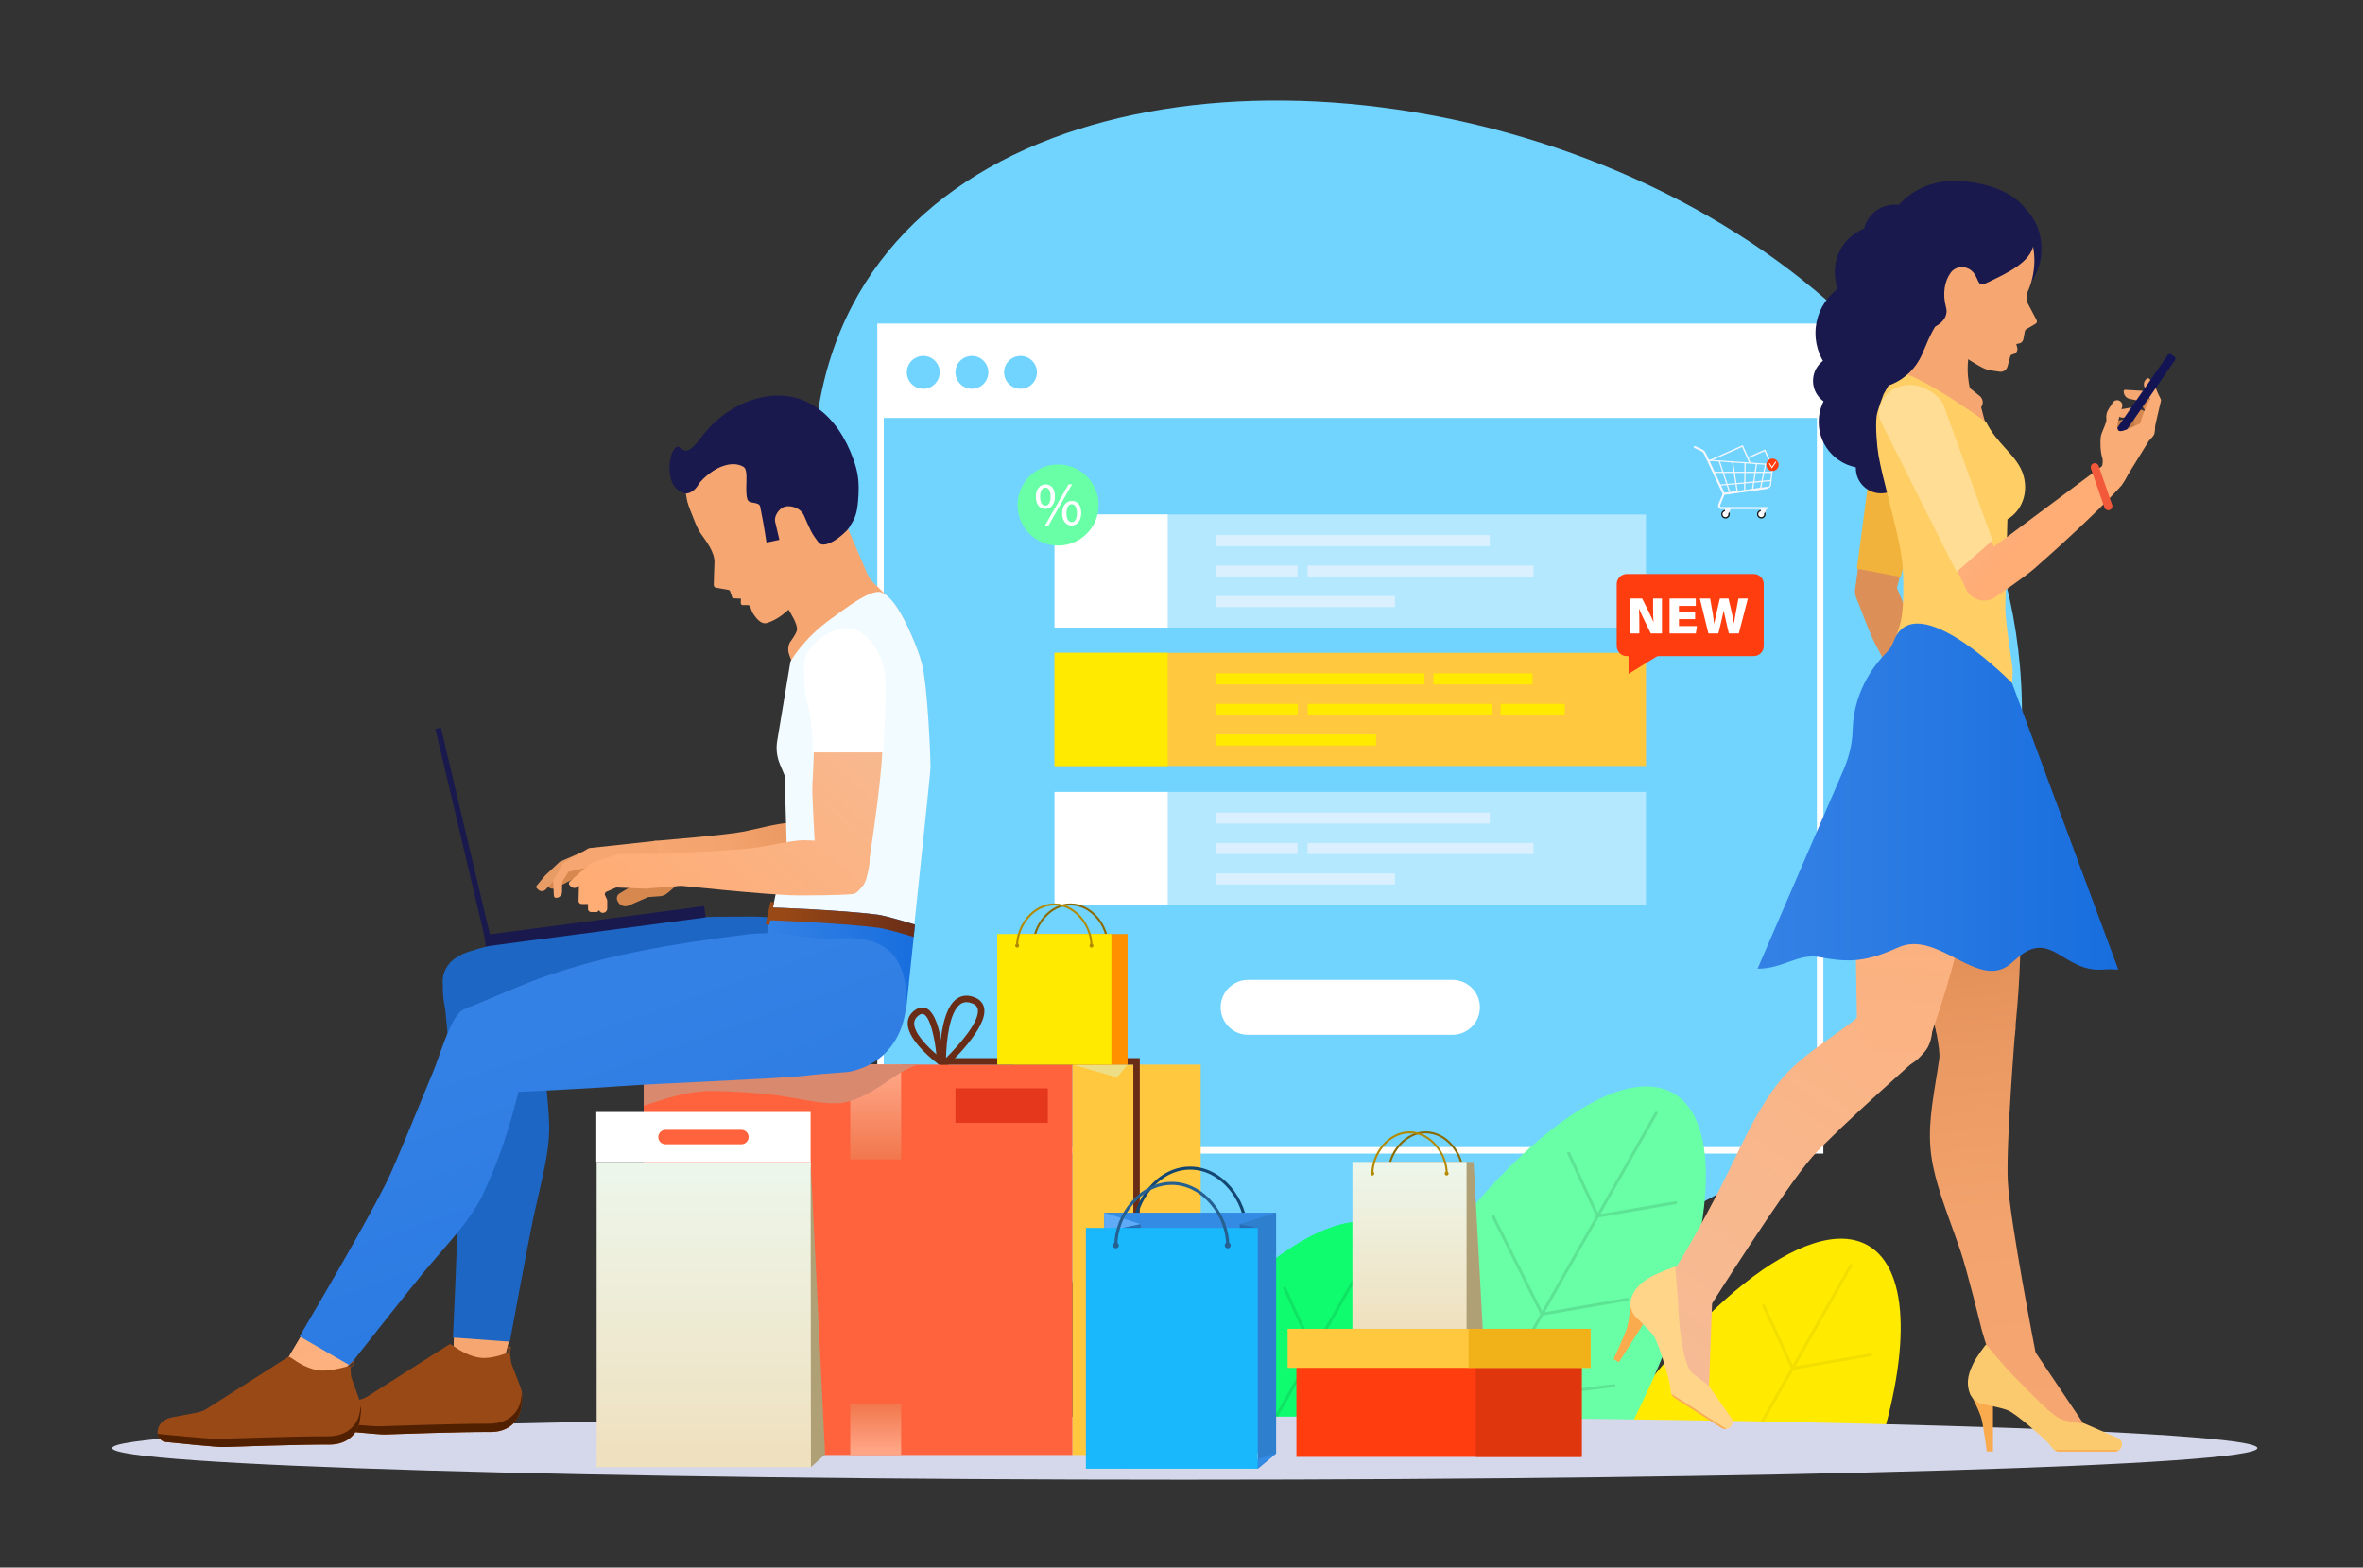 <svg width="716" height="475" viewBox="0 0 716 475" fill="none" xmlns="http://www.w3.org/2000/svg">
<rect x="0" y="0" width="716" height="475" fill="#333333" stroke="none"/>
<path d="M607.847 258.145C585.637 356.522 448.726 407.651 353.833 394.961C231.32 378.577 273.611 272.272 252.061 186.589C189.677 -61.449 665.299 3.667 607.847 258.145Z" fill="#70D4FF"/>
<path d="M552.488 349.558H265.82V98.037H552.492L552.488 349.558ZM267.783 347.595H550.525V100H267.783V347.595Z" fill="white"/>
<path d="M567.789 443.807C578.83 411.209 578.996 384.893 566.048 377.418C548.15 367.084 511.615 396.446 482.188 443.807H567.789Z" fill="#FFEA00"/>
<path d="M525.497 443.808H531.942L552.211 440.284C552.458 440.24 552.623 440.004 552.579 439.757C552.535 439.51 552.307 439.33 552.053 439.389L527.136 443.72L543.428 415.036L566.849 410.996C567.096 410.952 567.262 410.72 567.217 410.469C567.173 410.223 566.952 410.053 566.691 410.098L544.006 414.012L561.244 383.66C561.366 383.443 561.289 383.163 561.071 383.041C560.858 382.916 560.578 382.994 560.453 383.211L543.177 413.625L534.778 395.397C534.671 395.168 534.406 395.065 534.177 395.172C533.949 395.279 533.85 395.548 533.953 395.776L542.629 414.598L526.289 443.362L511.82 414.417C511.71 414.193 511.434 414.104 511.213 414.215C510.988 414.325 510.896 414.601 511.01 414.822L525.497 443.808Z" fill="#F2DE00"/>
<path d="M491.858 436.376C517.846 387.482 524.839 341.568 507.03 331.282C488.091 320.349 448.282 353.846 418.11 406.102C412.196 416.343 407.184 426.511 402.945 436.376H491.858Z" fill="#69FFA6"/>
<path d="M451.876 424.337L445.038 436.379H446.083L452.675 424.771L489.111 420.33C489.358 420.301 489.538 420.072 489.505 419.826C489.472 419.575 489.262 419.387 489 419.432L453.231 423.792L467.531 398.618L493.184 394.158C493.431 394.117 493.596 393.882 493.552 393.635C493.508 393.388 493.28 393.208 493.025 393.267L468.109 397.598L484.401 368.914L507.822 364.874C508.069 364.83 508.235 364.598 508.19 364.347C508.146 364.101 507.925 363.931 507.664 363.975L484.979 367.89L502.217 337.538C502.339 337.321 502.265 337.041 502.044 336.919C501.831 336.794 501.551 336.872 501.425 337.089L484.15 367.507L475.75 349.278C475.644 349.05 475.378 348.947 475.15 349.057C474.922 349.16 474.822 349.433 474.926 349.661L483.602 368.483L467.262 397.248L452.793 368.302C452.683 368.078 452.406 367.989 452.185 368.1C451.961 368.21 451.869 368.487 451.983 368.708L466.724 398.198L452.403 423.412L439.908 399.737C439.794 399.512 439.517 399.428 439.296 399.546C439.072 399.663 438.991 399.94 439.109 400.161L451.876 424.337Z" fill="#5DE394"/>
<path d="M427.791 436.376H428.829L419.048 418.721C418.927 418.501 418.647 418.423 418.429 418.545C418.209 418.666 418.131 418.942 418.253 419.163L427.791 436.376Z" fill="#BEC718"/>
<path d="M422.144 440.054C433.689 406.771 434.069 379.766 420.922 372.176C402.837 361.736 365.727 391.819 336.148 440.054H422.144Z" fill="#0FFC6F"/>
<path d="M380.634 439.079L380.078 440.055H381.124L381.437 439.502L407.09 435.043C407.336 434.998 407.502 434.766 407.458 434.516C407.417 434.269 407.185 434.089 406.931 434.148L382.015 438.478L398.307 409.795L421.728 405.755C421.975 405.711 422.14 405.479 422.096 405.228C422.056 404.982 421.831 404.812 421.57 404.856L398.885 408.771L416.123 378.419C416.245 378.202 416.167 377.922 415.95 377.8C415.736 377.675 415.456 377.752 415.331 377.97L398.056 408.384L389.656 390.155C389.549 389.927 389.284 389.824 389.056 389.934C388.828 390.038 388.728 390.31 388.831 390.538L397.504 409.36L381.164 438.125L366.695 409.18C366.585 408.955 366.309 408.867 366.088 408.977C365.863 409.088 365.771 409.36 365.885 409.585L380.634 439.079Z" fill="#0EE363"/>
<path d="M359 448.385C538.493 448.385 684 444.097 684 438.807C684 433.517 538.493 429.229 359 429.229C179.507 429.229 34 433.517 34 438.807C34 444.097 179.507 448.385 359 448.385Z" fill="#D5D8EB"/>
<path d="M551.498 99.016H266.789V126.646H551.498V99.016Z" fill="white"/>
<path d="M286.003 323.678L284.316 322.44C283.937 322.168 275.124 315.646 275.032 310.221C275.003 308.638 275.669 307.305 277.002 306.255C278.586 305.014 279.875 305.184 280.674 305.545C284.817 307.408 285.73 319.24 285.874 321.593L286.003 323.678ZM279.466 307.246C279.19 307.246 278.785 307.356 278.221 307.802C277.385 308.461 276.98 309.242 276.999 310.188C277.05 313.16 280.972 317.13 283.727 319.472C283.193 314.357 281.827 308.218 279.871 307.342C279.794 307.301 279.661 307.246 279.466 307.246Z" fill="#692D17"/>
<path d="M284.754 325.045L284.692 322.905C284.673 322.242 284.283 306.624 289.87 302.669C291.405 301.572 293.217 301.413 295.25 302.198C297.327 303.001 298.001 304.415 298.2 305.461C299.345 311.529 287.671 322.386 286.334 323.605L284.754 325.045ZM292.853 303.678C292.171 303.678 291.56 303.877 291.008 304.271C287.649 306.646 286.765 315.44 286.651 320.585C290.588 316.689 296.959 309.482 296.266 305.821C296.171 305.299 295.883 304.544 294.543 304.032C293.939 303.796 293.375 303.678 292.853 303.678Z" fill="#692D17"/>
<path d="M324.969 322.588H195.055V440.899H324.969V322.588Z" fill="#FF633E"/>
<path d="M363.814 322.588H324.984V440.899H363.814V322.588Z" fill="#FFC83E"/>
<path d="M273.041 322.588H257.633V351.331H273.041V322.588Z" fill="url(#paint0_linear_2872_8153)"/>
<path d="M195.062 335.021C195.954 335.021 206.74 330.392 216.068 330.591C240.55 331.121 243.511 334.321 253.152 334.321C263.574 334.321 272.784 322.585 279.39 322.585C285.997 322.585 195.062 322.585 195.062 322.585V335.021Z" fill="#D9896D"/>
<path d="M273.041 425.493H257.633V440.901H273.041V425.493Z" fill="url(#paint1_linear_2872_8153)"/>
<path d="M344.385 441.881C343.844 441.881 343.402 441.443 343.402 440.898V322.602H284.882C284.34 322.602 283.898 322.164 283.898 321.619C283.898 321.078 284.337 320.636 284.882 320.636H345.365V440.895C345.368 441.443 344.93 441.881 344.385 441.881Z" fill="#692D17"/>
<path d="M254.538 265.113C250.373 265.636 241.259 266.001 237.779 266.107C228.852 266.391 198.603 264.2 198.603 264.2C196.7 264.262 195.134 261.651 195.072 259.748C195.013 257.903 196.655 254.956 198.475 254.805C198.475 254.805 219.863 253.082 225.472 251.966C228.937 251.278 235.647 249.469 239.108 249.341C242.485 249.215 252.822 249.775 252.822 249.775C255.371 249.569 259.134 251.532 259.226 254.084C259.436 259.991 256.516 264.866 254.538 265.113Z" fill="url(#paint2_linear_2872_8153)"/>
<path d="M181.587 262.316L175.349 265.038L174.107 266.091C173.971 266.209 173.82 266.308 173.662 266.389L168.429 269.078C167.726 269.439 166.875 269.376 166.234 268.908L165.008 268.017L171.195 262.011L180.434 260.549L181.587 262.316Z" fill="#D6884F"/>
<path d="M176.407 258.177L169.602 261.134L165.168 265.306L162.624 268.37C162.417 268.621 162.443 268.989 162.682 269.206L163.169 269.644C163.795 270.212 164.759 270.171 165.334 269.552L171.226 263.215L177.137 259.167L176.407 258.177Z" fill="#E79C66"/>
<path d="M198.977 254.767L178.84 256.95C178.605 256.958 178.373 257.024 178.17 257.142L171.195 261.207C170.834 261.417 170.536 261.719 170.33 262.08L167.87 266.367C167.675 266.709 167.583 267.1 167.605 267.494L167.829 271.43C167.852 271.839 168.223 272.137 168.629 272.075L168.761 272.053C169.678 271.909 170.337 271.103 170.3 270.175L170.319 267.228L172.241 264.179L180.115 262.412L181.462 262.982C182.177 263.284 182.972 263.332 183.716 263.111L185.208 262.673L184.081 263.59C183.749 263.859 183.352 264.039 182.928 264.106L180.899 264.426C180.49 264.492 180.107 264.68 179.82 264.982C179.47 265.35 179.326 266.054 179.536 266.669C179.93 267.825 180.483 268.532 181.466 268.377C182.254 268.252 184.475 267.523 185.329 267.236C185.557 267.159 185.793 267.133 186.033 267.159L188.224 267.387C188.92 267.46 189.619 267.302 190.216 266.934L194.462 264.33C194.845 264.095 195.261 263.914 195.696 263.796L200.398 262.518L198.977 254.767Z" fill="url(#paint3_linear_2872_8153)"/>
<path d="M240.165 322.082C232.307 322.009 198.71 318.963 185.751 318.223C171.824 317.431 151.684 315.778 151.684 315.778C147.08 315.038 137.406 315.078 136.379 310.53C135.222 305.422 131.194 293.222 140.562 289.307C145.305 287.322 158.043 284.848 158.043 284.848C180.802 278.69 205.512 278.035 229.088 278.109C237.208 278.134 246.901 282.137 253.172 282.553C264.463 283.305 272.318 285.964 273.375 297.232C274.432 308.497 268.127 321.305 254.089 322.565C252.362 322.716 247.24 322.149 240.165 322.082Z" fill="url(#paint4_linear_2872_8153)"/>
<path d="M143.862 413.084C141.991 411.71 137.392 415.095 137.226 412.598C137.226 412.598 139.958 360.769 139.049 347.442C138.202 335.035 134.479 298.025 134.479 298.025C134.184 293.536 137.583 289.658 142.072 289.36C146.561 289.061 156.265 286.432 156.563 290.921C156.563 290.921 159.182 300.389 159.995 303.453C163.413 316.309 165.527 327.835 166.035 340.408C166.377 348.848 163.428 358.766 161.251 368.959C159.76 375.937 154.184 406.219 154.184 406.219C152.947 411.732 151.29 417.492 146.801 417.786C144.805 417.919 145.353 414.178 143.862 413.084Z" fill="url(#paint5_linear_2872_8153)"/>
<path d="M273.361 297.227C272.304 285.962 264.449 283.3 253.158 282.549C246.886 282.132 237.19 278.129 229.074 278.104C205.498 278.03 180.787 278.686 158.029 284.843C158.029 284.843 145.291 287.321 140.548 289.302C139.719 289.649 139.001 290.061 138.375 290.525C135.867 292.053 134.273 294.885 134.479 298.015C134.479 298.015 134.501 298.225 134.538 298.612C134.416 301.017 134.785 303.514 135.245 305.731C136.383 317.264 138.445 338.59 139.049 347.432C139.959 360.756 137.23 412.588 137.23 412.588C137.395 415.085 141.991 411.701 143.866 413.074C145.357 414.168 144.809 417.91 146.801 417.781C151.29 417.486 152.947 411.727 154.184 406.214C154.184 406.214 159.764 375.932 161.251 368.953C163.428 358.76 166.377 348.843 166.035 340.402C165.704 332.271 164.695 324.571 163.107 316.668C169.946 317.187 178.652 317.813 185.744 318.218C198.703 318.958 232.296 322.004 240.158 322.078C247.233 322.144 252.355 322.711 254.082 322.556C268.113 321.301 274.414 308.492 273.361 297.227Z" fill="url(#paint6_linear_2872_8153)"/>
<path d="M273.725 297.198C272.661 285.811 264.747 282.968 253.194 282.199C250.517 282.022 247.17 281.171 243.623 280.273C238.994 279.098 233.743 277.768 229.088 277.754C228.053 277.75 227.018 277.75 225.98 277.75C203.619 277.75 179.9 278.568 157.973 284.5C157.451 284.6 145.147 287.008 140.422 288.982C139.605 289.324 138.85 289.748 138.202 290.23C135.484 291.884 133.926 294.878 134.136 298.06L134.195 298.605C134.092 300.648 134.324 303.009 134.902 305.775C136.066 317.592 138.106 338.719 138.702 347.465C139.395 357.607 137.955 390.515 137.244 405.304L154.471 406.552C154.493 406.46 154.512 406.372 154.534 406.28C154.589 405.978 160.128 375.921 161.601 369.027C162.083 366.777 162.606 364.512 163.111 362.324C164.937 354.447 166.661 347.009 166.392 340.384C166.083 332.775 165.155 325.138 163.549 317.051C169.802 317.522 178.567 318.159 185.729 318.568C191.154 318.877 200.047 319.577 209.46 320.321C222.301 321.333 235.577 322.383 240.158 322.427C243.922 322.46 247.188 322.641 249.571 322.773C251.176 322.862 252.443 322.932 253.327 322.932C253.64 322.932 253.901 322.921 254.115 322.902C259.889 322.387 264.809 319.868 268.344 315.622C272.344 310.827 274.355 303.937 273.725 297.198Z" fill="#1E66C4"/>
<path d="M92.408 415.947C91.391 413.859 85.746 414.71 86.763 412.427C86.763 412.427 113.321 367.834 118.724 355.619C123.754 344.247 137.7 309.763 137.7 309.763C139.53 305.654 144.344 303.805 148.453 305.635C152.563 307.462 162.377 309.657 160.547 313.766C160.547 313.766 158.452 323.363 157.748 326.453C154.784 339.419 151.282 350.607 145.879 361.968C142.248 369.595 135.019 376.997 128.346 385.002C123.776 390.482 104.734 414.681 104.734 414.681C101.069 418.982 96.919 423.305 92.809 421.475C90.986 420.665 93.214 417.612 92.408 415.947Z" fill="url(#paint7_linear_2872_8153)"/>
<path d="M137.185 407.87L112.6 424.92C111.495 425.639 110.236 426.092 108.929 426.246L103.736 426.858C103.696 426.861 103.655 426.865 103.615 426.865L99.877 426.883C98.36 426.891 97.133 428.128 97.141 429.645C97.148 431.163 98.385 432.385 99.903 432.378L107.445 432.341L113.532 433.969C114.615 434.26 115.745 434.315 116.85 434.134L131.278 431.77C133.764 431.361 136.301 431.409 138.769 431.91L147.566 433.692C149.308 434.046 151.116 433.799 152.7 433C154.972 431.851 156.548 429.678 156.939 427.16L157.255 425.108C157.458 423.786 157.325 422.438 156.865 421.183L153.204 411.207L137.185 407.87Z" fill="url(#paint8_linear_2872_8153)"/>
<path d="M157.69 420.304L154.931 413.094L154.471 409.89C154.471 409.89 154.961 408.439 154.685 408.078C154.578 407.938 154.132 407.868 153.992 407.975C153.631 408.251 153.709 409.599 153.738 409.96L153.731 409.942C153.731 409.942 149.831 411.547 146.616 411.499C142.521 411.437 138.864 408.918 136.795 407.46C136.507 407.257 136.098 407.379 135.808 407.581L111.838 422.849C110.718 423.622 109.437 424.123 108.096 424.311L100.978 425.659C97.28 426.462 96.555 428.774 96.595 430.362C96.636 431.949 97.928 433.205 99.486 433.168C99.486 433.168 115.778 434.873 116.908 434.663C116.908 434.663 141.169 433.805 148.84 433.926C150.527 433.952 152.184 433.554 153.668 432.752C155.973 431.503 157.55 429.198 157.896 426.558L158.179 424.4C158.356 423.015 158.19 421.608 157.69 420.304ZM154.114 408.358C154.187 408.303 154.419 408.34 154.475 408.41C154.618 408.598 154.412 409.511 154.272 409.787C154.235 409.861 153.97 409.931 153.944 409.772C153.889 409.419 153.897 408.524 154.114 408.358Z" fill="#994916"/>
<path d="M96.942 430.721C96.942 430.721 113.933 432.411 115.112 432.198C115.112 432.198 139.373 431.351 147.89 431.425C149.791 431.439 151.768 431.123 153.447 430.25C155.856 428.998 157.498 426.692 157.863 424.052L158.135 422.078C158.25 422.848 158.268 423.629 158.165 424.406L157.881 426.56C157.535 429.2 155.963 431.506 153.654 432.754C152.044 433.623 150.148 433.94 148.325 433.921C140.153 433.84 116.894 434.662 116.894 434.662C115.763 434.875 99.472 433.166 99.472 433.166C98.028 433.203 96.824 432.121 96.625 430.699C96.732 430.706 96.835 430.725 96.942 430.721Z" fill="#512000"/>
<path d="M88.334 411.684L63.749 428.734C62.644 429.452 61.384 429.909 60.077 430.06L54.885 430.671C54.844 430.675 54.804 430.678 54.763 430.678L51.025 430.697C49.508 430.704 48.285 431.942 48.289 433.459C48.296 434.976 49.534 436.202 51.051 436.195L58.593 436.158L64.68 437.786C65.763 438.077 66.894 438.132 67.998 437.952L82.427 435.587C84.912 435.182 87.45 435.23 89.917 435.727L98.711 437.51C100.453 437.863 102.261 437.616 103.845 436.817C106.117 435.668 107.693 433.496 108.083 430.977L108.4 428.925C108.603 427.603 108.47 426.256 108.01 425L104.349 415.024L88.334 411.684Z" fill="url(#paint9_linear_2872_8153)"/>
<path d="M191.888 268.332C191.711 268.332 189.307 269.772 187.731 270.729C186.961 271.197 186.685 272.18 187.097 272.983L187.23 273.245C187.841 274.434 189.27 274.942 190.496 274.408L196.396 271.841L199.979 271.576C200.8 271.517 201.581 271.197 202.207 270.667L206.085 267.389L201.275 265.099L191.888 268.332Z" fill="#D6884F"/>
<path d="M203.639 258.754H187.336L178.848 261.645L172.632 267.143C172.296 267.437 172.289 267.957 172.613 268.262L173.055 268.678C173.596 269.187 174.432 269.212 174.999 268.734L175.43 268.369L175.305 272.98C175.29 273.499 175.71 273.93 176.229 273.93H178.17V275.451C178.17 275.959 178.583 276.371 179.091 276.371H180.741C180.998 276.371 181.23 276.206 181.311 275.959L181.363 275.808L182.055 276.438C182.166 276.537 182.313 276.596 182.464 276.596H182.681C183.407 276.596 183.996 276.007 183.996 275.281V273.017C183.996 272.825 183.955 272.637 183.874 272.464L183.329 271.293C183.138 270.884 183.326 270.398 183.738 270.222L186.736 268.933L195.563 269.29C195.913 269.305 196.266 269.279 196.613 269.212L206.371 268.41L203.639 258.754Z" fill="url(#paint10_linear_2872_8153)"/>
<path d="M274.298 304.928L280.706 243.749C280.706 243.749 281.815 233.121 281.815 232.234C281.815 231.346 281.115 208.433 279.156 200.792C278.033 196.398 274.376 187.95 271.849 184.183C270.667 182.423 266.992 178.836 264.941 176.884C263.991 175.982 263.236 174.892 262.72 173.684L254.136 153.625L235.093 179.311C235.093 179.311 241.483 187.383 241.516 190.639C241.527 191.755 239.387 194.568 239.387 194.568C238.769 195.71 238.662 197.058 239.093 198.284L239.745 200.125L235.69 224.427C235.3 226.761 235.58 229.162 236.493 231.35L237.973 234.889L238.872 266.073L235.981 267.671L231.359 289.579L274.298 304.928Z" fill="#F6A671"/>
<path d="M231.133 289.446L235.813 267.251L238.638 265.689L237.754 235.021L236.311 231.566C235.375 229.335 235.095 226.893 235.493 224.507L239.5 200.478C239.5 200.478 243.289 193.544 251.928 187.42C255.508 184.882 263.735 178.349 267.034 179.484C269.553 180.349 271.833 184.168 272.013 184.433C274.459 188.075 278.141 196.449 279.312 201.023C281.223 208.488 281.96 230.882 281.96 232.314C281.96 233.202 280.903 243.343 280.859 243.778L274.455 304.935L231.133 289.446Z" fill="#F2FBFF"/>
<path d="M243.865 325.603C236.058 326.531 202.351 327.776 189.403 328.689C175.49 329.672 155.299 330.593 155.299 330.593C150.637 330.446 129.697 328.943 131.616 324.694C133.277 321.018 137.121 306.947 140.948 306.089L157.678 299.103C179.468 290.103 203.898 286.314 227.29 283.393C235.347 282.388 245.467 285.124 251.746 284.741C263.04 284.053 271.172 285.691 273.65 296.735C276.128 307.779 271.503 321.284 257.737 324.314C256.047 324.683 250.892 324.771 243.865 325.603Z" fill="url(#paint11_linear_2872_8153)"/>
<path d="M273.662 296.731C271.184 285.691 263.052 284.049 251.758 284.737C245.483 285.12 235.359 282.384 227.302 283.389C203.91 286.313 179.48 290.103 157.69 299.099L143.103 305.19C142.363 305.382 141.652 305.68 140.989 306.071L140.96 306.082C137.45 306.87 133.926 318.768 132.088 323.567C131.937 323.935 131.786 324.307 131.632 324.686C127.227 335.465 121.563 349.205 118.732 355.609C113.329 367.824 86.77 412.416 86.77 412.416C85.754 414.703 91.399 413.853 92.416 415.937C93.226 417.602 90.998 420.654 92.821 421.468C96.931 423.299 101.081 418.975 104.745 414.674C104.745 414.674 123.788 390.476 128.358 384.996C135.031 376.99 142.263 369.588 145.891 361.961C150.722 351.808 154.029 341.788 156.791 330.519C161.678 330.287 177.753 329.51 189.423 328.685C202.371 327.772 236.077 326.524 243.885 325.599C250.911 324.767 256.063 324.679 257.757 324.307C271.515 321.28 276.137 307.772 273.662 296.731Z" fill="url(#paint12_linear_2872_8153)"/>
<path d="M258.438 270.929C254.258 271.305 245.136 271.338 241.652 271.323C232.722 271.282 202.573 268.005 202.573 268.005C200.669 268.001 199.196 265.331 199.203 263.427C199.207 261.582 200.956 258.695 202.779 258.611C202.779 258.611 224.215 257.657 229.861 256.744C233.348 256.18 240.117 254.615 243.582 254.611C246.959 254.608 257.274 255.536 257.274 255.536C259.83 255.422 263.52 257.517 263.52 260.073C263.516 265.983 260.423 270.748 258.438 270.929Z" fill="url(#paint13_linear_2872_8153)"/>
<path d="M267.336 227.448C267.048 238.22 262.607 265.81 262.607 265.81C261.256 271.54 256.936 269.459 253.971 269.297C251.176 269.146 247.475 267.673 247.369 264.933C247.369 264.933 246.36 246.568 246.139 240.293C246.024 237.075 246.754 230.648 246.547 224.881C246.378 220.12 245.715 215.598 244.82 212.309C243.789 208.516 244.017 204.318 243.977 201.092C243.914 196.117 251.773 190.619 256.255 190.641C262.268 190.674 266.212 197.557 267.358 201.891C268.698 206.991 267.498 221.339 267.336 227.448Z" fill="url(#paint14_linear_2872_8153)"/>
<path d="M244.495 212.403C245.423 215.813 246.049 220.365 246.211 224.894C246.248 225.918 246.248 226.956 246.237 227.991H267.688C267.696 227.814 267.703 227.627 267.707 227.457C267.744 226.051 267.836 224.231 267.942 222.129C268.289 215.227 268.764 205.774 267.71 201.797C266.492 197.186 262.441 190.318 256.239 190.285C253.437 190.285 249.397 192.322 246.628 195.124C245.247 196.52 243.612 198.689 243.641 201.09C243.648 201.65 243.648 202.239 243.645 202.85C243.637 205.844 243.63 209.225 244.495 212.403Z" fill="white"/>
<path d="M257.505 139.884C258.801 143.511 260.219 147.333 259.284 151.646C258.477 155.369 257.781 159.048 255.038 163.57C254.784 163.982 254.529 164.406 254.286 164.837C253.811 165.654 247.234 168.306 241.486 169.576C228.007 172.548 211.119 164.818 208.14 151.34C207.856 150.07 207.709 148.784 207.683 147.51C207.455 135.288 218.503 123.444 230.703 120.749C244.174 117.77 252.883 126.877 257.505 139.884Z" fill="#F6A671"/>
<path d="M208.141 151.343C208.141 151.343 210.509 159.01 212.192 161.463C213.878 163.915 216.636 167.27 216.482 170.533C216.368 173 216.301 175.969 216.275 177.265C216.268 177.651 216.533 177.99 216.909 178.079L220.72 178.753C220.96 178.793 221.155 178.962 221.236 179.187L221.833 180.94C221.906 181.157 222.105 181.305 222.333 181.312L224.499 181.397L224.451 182.733C224.44 183.076 224.712 183.363 225.058 183.359L226.609 183.356C226.944 183.356 227.242 183.573 227.342 183.893C227.537 184.527 227.905 185.576 228.351 186.191C229.025 187.116 230.523 189.355 232.416 188.766C236.824 187.396 240.761 183.426 243.508 179.125C246.255 174.82 255.462 161.603 257.112 159.308C257.333 159.003 259.745 147.616 259.745 147.616L208.141 151.343Z" fill="#F6A671"/>
<path d="M258.584 139.198C259.888 142.848 260.514 145.764 260.009 151.708C259.634 156.098 258.949 157.214 257.258 159.931C256.319 161.441 249.97 167.006 247.941 164.277C245.912 161.548 245.673 161.014 243.636 156.278C242.543 153.737 239.398 153.082 237.788 153.538C236.047 154.043 234.463 156.363 234.876 158.127L236.153 163.581L232.246 164.398C232.246 164.398 231.491 159.07 230.331 153.516C229.992 151.892 226.987 152.846 226.479 151.336C225.485 148.375 227.072 142.48 225.249 141.445C218.845 137.821 210.055 147.864 207.363 147.392C207.135 135.092 218.249 123.175 230.526 120.461C244.089 117.464 253.933 126.11 258.584 139.198Z" fill="#19194D"/>
<path d="M218.297 141.26C218.297 141.26 213.101 144.202 211.473 147.067C210.545 148.702 208.693 149.66 207.85 149.516C201.096 148.356 202.414 137.559 204.668 135.662C206.723 133.935 206.609 140.273 212.261 132.849C215.274 128.894 218.297 141.26 218.297 141.26Z" fill="#19194D"/>
<path d="M213.37 274.556L146.719 283.35L147.172 286.785L213.823 277.992L213.37 274.556Z" fill="#19194D"/>
<path d="M131.919 220.904L146.805 283.773L148.493 283.374L133.607 220.504L131.919 220.904Z" fill="#19194D"/>
<path d="M234.088 274.985L230.961 289.811L274.614 305.411L277.255 280.185C277.255 280.185 268.811 277.53 265.824 277.147C254.905 275.744 234.088 274.985 234.088 274.985Z" fill="url(#paint15_linear_2872_8153)"/>
<path d="M266.088 281.124C268.478 281.43 274.12 283.091 276.849 283.919L277.239 280.185C277.239 280.185 268.795 277.53 265.808 277.147C254.889 275.744 234.072 274.985 234.072 274.985L233.258 278.852C238.181 279.047 256.031 279.832 266.088 281.124Z" fill="url(#paint16_linear_2872_8153)"/>
<path d="M274.013 296.658C271.56 285.728 263.444 284.255 255.828 284.255C254.58 284.255 253.243 284.299 251.744 284.391C251.335 284.417 250.912 284.428 250.47 284.428C248.021 284.428 245.097 284.07 242.004 283.695C238.45 283.264 234.775 282.818 231.236 282.818C229.785 282.818 228.489 282.892 227.266 283.047C205.347 285.783 180.077 289.484 157.562 298.782L143.019 304.859C142.25 305.061 141.509 305.371 140.891 305.75C137.801 306.446 134.951 314.514 132.866 320.41C132.454 321.578 132.086 322.624 131.769 323.448L131.312 324.568C126.996 335.13 121.255 349.065 118.412 355.483C114.409 364.535 98.556 391.749 90.789 404.952L105.961 413.713C109.85 408.778 124.695 389.952 128.628 385.235C130.101 383.467 131.622 381.707 133.087 380.006C138.372 373.889 143.362 368.107 146.208 362.123C150.738 352.6 154.093 342.948 157.072 330.869C162.088 330.633 177.963 329.856 189.449 329.046C194.87 328.663 203.778 328.228 213.213 327.772C226.077 327.146 239.382 326.498 243.93 325.96C247.668 325.518 250.93 325.279 253.313 325.109C255.464 324.955 257.018 324.84 257.832 324.664C263.495 323.415 268.054 320.296 271.019 315.634C274.377 310.357 275.493 303.264 274.013 296.658Z" fill="url(#paint17_linear_2872_8153)"/>
<path d="M234.555 273.476L233.461 273.24L231.997 280.041L233.091 280.276L234.555 273.476Z" fill="#994916"/>
<path d="M108.861 424.118L106.618 417.821C106.427 417.28 106.316 416.712 106.294 416.138L106.228 414.341C106.228 414.341 107.48 413.461 107.469 413.004C107.465 412.827 107.145 412.507 106.972 412.514C106.519 412.525 105.786 413.656 105.591 413.965L105.595 413.947C105.595 413.947 100.995 415.365 97.78 415.317C93.685 415.254 90.028 412.735 87.959 411.277C87.671 411.074 87.263 411.196 86.972 411.398L63.002 426.667C61.882 427.44 60.601 427.941 59.26 428.129L52.142 429.476C48.444 430.279 47.719 432.592 47.759 434.179C47.8 435.766 49.093 437.022 50.65 436.985C50.65 436.985 66.942 438.69 68.073 438.48C68.073 438.48 92.334 437.622 100.004 437.744C101.691 437.77 103.348 437.372 104.832 436.569C107.138 435.321 108.714 433.015 109.06 430.375L109.343 428.217C109.524 426.829 109.358 425.422 108.861 424.118ZM106.847 412.894C106.939 412.89 107.104 413.059 107.104 413.148C107.108 413.383 106.401 413.998 106.125 414.142C106.051 414.179 105.797 414.079 105.871 413.936C106.04 413.619 106.574 412.901 106.847 412.894Z" fill="#994916"/>
<path d="M48.102 434.535C48.102 434.535 65.093 436.225 66.272 436.011C66.272 436.011 90.532 435.164 99.05 435.238C100.951 435.253 102.928 434.936 104.607 434.063C107.016 432.811 108.658 430.506 109.023 427.865L109.295 425.892C109.409 426.661 109.428 427.442 109.325 428.219L109.041 430.373C108.695 433.014 107.123 435.319 104.814 436.567C103.204 437.44 101.308 437.753 99.485 437.738C91.317 437.657 68.054 438.479 68.054 438.479C66.923 438.689 50.632 436.984 50.632 436.984C49.188 437.02 47.984 435.938 47.781 434.513C47.895 434.52 47.995 434.535 48.102 434.535Z" fill="#512000"/>
<path d="M245.728 352.138H180.789V444.571H245.728V352.138Z" fill="url(#paint18_linear_2872_8153)"/>
<path d="M180.68 336.961V352.137H245.619V336.961H180.68ZM224.657 346.731H201.641C200.44 346.731 199.461 345.751 199.461 344.551C199.461 343.35 200.44 342.371 201.641 342.371H224.657C225.858 342.371 226.837 343.35 226.837 344.551C226.837 345.748 225.858 346.731 224.657 346.731Z" fill="white"/>
<path d="M245.617 352.138L250.007 440.704L245.717 444.571L245.617 352.138Z" fill="#B0A076"/>
<path d="M377.557 373.228C377.303 373.228 377.097 373.022 377.097 372.768C377.097 364.11 370.045 354.428 360.606 354.428C351.168 354.428 344.116 364.11 344.116 372.768C344.116 373.022 343.909 373.228 343.652 373.228C343.397 373.228 343.188 373.022 343.188 372.768C343.188 363.675 350.637 353.504 360.603 353.504C370.571 353.504 378.018 363.675 378.018 372.768C378.021 373.022 377.811 373.228 377.557 373.228Z" fill="#134670"/>
<path d="M344.547 372.77C344.547 373.267 344.146 373.668 343.649 373.668C343.151 373.668 342.75 373.267 342.75 372.77C342.75 372.273 343.151 371.871 343.649 371.871C344.146 371.871 344.547 372.273 344.547 372.77Z" fill="#4A1926"/>
<path d="M378.446 372.77C378.446 373.267 378.044 373.668 377.547 373.668C377.05 373.668 376.648 373.267 376.648 372.77C376.648 372.273 377.05 371.871 377.547 371.871C378.044 371.871 378.446 372.273 378.446 372.77Z" fill="#4A1926"/>
<path d="M386.651 367.468H334.594V440.427H386.651V367.468Z" fill="#348BE3"/>
<path d="M381.12 372.086L375.641 370.944L386.666 367.468V440.427L381.12 445.045V372.086Z" fill="#2F7FCF"/>
<path d="M375.641 370.945V378.285L381.12 372.087L375.641 370.945Z" fill="#286DB3"/>
<path d="M381.085 445.043L375.602 443.901L386.631 440.425L381.085 445.043Z" fill="#348BE3"/>
<path d="M340.136 372.086L345.619 370.944L334.594 367.468V440.427L340.136 445.045V372.086Z" fill="#60ABF7"/>
<path d="M345.632 370.945V378.285L340.148 372.087L345.632 370.945Z" fill="#286DB3"/>
<path d="M340.175 445.043L345.659 443.901L334.633 440.425L340.175 445.043Z" fill="#FF5C88"/>
<path d="M381.088 372.088H329.031V445.047H381.088V372.088Z" fill="#19B7FB"/>
<path d="M372.003 377.847C371.749 377.847 371.543 377.641 371.543 377.387C371.543 368.729 364.49 359.047 355.052 359.047C345.613 359.047 338.561 368.729 338.561 377.387C338.561 377.641 338.355 377.847 338.101 377.847C337.847 377.847 337.641 377.641 337.641 377.387C337.641 368.294 345.087 358.123 355.056 358.123C365.024 358.123 372.471 368.291 372.471 377.387C372.463 377.637 372.257 377.847 372.003 377.847Z" fill="#266091"/>
<path d="M339.008 377.385C339.008 377.882 338.607 378.283 338.11 378.283C337.612 378.283 337.211 377.882 337.211 377.385C337.211 376.888 337.612 376.486 338.11 376.486C338.607 376.486 339.008 376.888 339.008 377.385Z" fill="#266091"/>
<path d="M372.907 377.385C372.907 377.882 372.505 378.283 372.008 378.283C371.511 378.283 371.109 377.882 371.109 377.385C371.109 376.888 371.511 376.486 372.008 376.486C372.505 376.486 372.907 376.888 372.907 377.385Z" fill="#266091"/>
<path d="M420.653 355.913C420.513 355.888 420.406 355.762 420.406 355.611C420.406 352.5 421.636 349.3 423.78 346.832C426.033 344.24 428.942 342.814 431.977 342.814C435.011 342.818 437.921 344.243 440.171 346.832C442.314 349.3 443.544 352.5 443.544 355.611C443.544 355.781 443.408 355.917 443.238 355.917C443.073 355.913 442.933 355.781 442.933 355.611C442.933 352.643 441.758 349.594 439.71 347.237C437.578 344.781 434.831 343.433 431.977 343.429C429.123 343.429 426.379 344.781 424.244 347.237C422.196 349.594 421.021 352.647 421.021 355.615C421.021 355.785 420.885 355.921 420.716 355.921C420.693 355.917 420.675 355.917 420.653 355.913Z" fill="#8A6900"/>
<path d="M421.318 355.614C421.318 355.946 421.053 356.211 420.722 356.211C420.394 356.211 420.125 355.942 420.125 355.614C420.125 355.283 420.394 355.018 420.722 355.018C421.053 355.018 421.318 355.283 421.318 355.614Z" fill="#4A1926"/>
<path d="M443.842 355.614C443.842 355.946 443.573 356.211 443.245 356.211C442.917 356.211 442.648 355.946 442.648 355.614C442.648 355.283 442.917 355.018 443.245 355.018C443.576 355.018 443.842 355.283 443.842 355.614Z" fill="#4A1926"/>
<path d="M449.29 402.702H414.703V352.092H446.506L449.29 402.702Z" fill="#B0A076"/>
<path d="M444.376 352.092H409.789V402.702H444.376V352.092Z" fill="url(#paint19_linear_2872_8153)"/>
<path d="M415.778 355.913C415.638 355.888 415.531 355.762 415.531 355.611C415.531 349.572 420.477 342.814 427.102 342.814C433.723 342.822 438.673 349.572 438.673 355.611C438.673 355.781 438.536 355.917 438.367 355.921C438.198 355.917 438.061 355.785 438.061 355.615C438.061 352.651 436.887 349.598 434.839 347.237C432.703 344.785 429.96 343.429 427.106 343.429C420.834 343.429 416.15 349.863 416.15 355.611C416.15 355.781 416.014 355.921 415.844 355.921C415.818 355.917 415.796 355.917 415.778 355.913Z" fill="#B38900"/>
<path d="M416.42 355.614C416.42 355.942 416.155 356.211 415.823 356.211C415.492 356.211 415.227 355.942 415.227 355.614C415.227 355.286 415.492 355.018 415.823 355.018C416.155 355.018 416.42 355.286 416.42 355.614Z" fill="#B38900"/>
<path d="M438.943 355.614C438.943 355.942 438.674 356.211 438.347 356.211C438.019 356.211 437.75 355.942 437.75 355.614C437.75 355.286 438.015 355.018 438.347 355.018C438.674 355.018 438.943 355.286 438.943 355.614Z" fill="#B38900"/>
<path d="M324.984 322.588L338.496 326.484L341.663 322.588H324.984Z" fill="#EDDE85"/>
<path d="M479.254 402.676H392.82V441.465H479.254V402.676Z" fill="#FF3D0F"/>
<path d="M479.269 402.676H447.172V441.465H479.269V402.676Z" fill="#E0360D"/>
<path d="M481.933 402.676H390.148V414.49H481.933V402.676Z" fill="#FFC83E"/>
<path d="M481.947 402.676H444.984V414.49H481.947V402.676Z" fill="#F0B218"/>
<path d="M317.499 329.795H289.508V340.246H317.499V329.795Z" fill="#E4371B"/>
<path d="M562.329 180.675C562.951 182.951 564.862 184.759 567.344 185.131C570.695 185.632 573.815 183.319 574.315 179.968L587.661 127.933C588.158 124.582 585.312 116.439 577.527 116.115C574.142 115.975 570.206 118.303 569.708 121.654L562.185 178.16C562.056 179.029 562.115 179.879 562.329 180.675Z" fill="#DC8F56"/>
<path d="M562.553 181.378C562.608 181.518 562.671 181.658 562.737 181.798C562.737 181.798 566.394 191.572 567.926 194.58C571.98 202.539 580.259 217.836 585.366 225.507C587.488 228.689 591.233 231.572 594.278 230.084C597.324 228.6 594.831 225.702 593.35 222.668L574.12 176.576C572.636 173.531 568.607 172.113 565.562 173.601C562.656 175.015 561.374 178.425 562.553 181.378Z" fill="#DC8F56"/>
<path d="M562.633 172.304L575.923 174.841L587.94 127.976C588.337 125.306 586.603 119.315 581.723 116.87C580.446 116.229 579.028 115.872 577.514 115.809C574.097 115.665 569.913 118.011 569.379 121.613L562.633 172.304Z" fill="#F2B33C"/>
<path d="M551.07 127.874C551.07 135.603 557.338 141.871 565.068 141.871C572.798 141.871 579.065 135.603 579.065 127.874C579.065 120.144 572.798 113.876 565.068 113.876C557.338 113.876 551.07 120.144 551.07 127.874Z" fill="#19194D"/>
<path d="M562.328 141.871C562.328 146.077 565.738 149.487 569.944 149.487C574.149 149.487 577.559 146.077 577.559 141.871C577.559 137.666 574.149 134.256 569.944 134.256C565.738 134.256 562.328 137.666 562.328 141.871Z" fill="#19194D"/>
<path d="M614.849 413.6C616.377 412.164 616.893 412.013 616.768 409.755C616.768 409.755 609.001 370.002 608.372 357.963C607.782 346.753 610.703 311.146 610.703 311.146C610.478 307.092 605.783 301.476 601.728 301.697C597.674 301.918 585.521 304.245 585.742 308.3C585.742 308.3 588.018 317.904 587.62 320.736C586.272 330.336 584.188 338.909 584.928 347.873C585.72 357.466 590.062 367.479 593.995 378.932C596.09 385.026 600.447 402.894 600.447 402.894C601.754 407.31 603.566 414.701 607.624 414.863C610.342 414.973 614.035 414.833 614.849 413.6Z" fill="url(#paint20_linear_2872_8153)"/>
<path d="M575.885 78.602C575.708 91.395 577.719 108.987 589.599 104.243C600.607 99.85 617.594 89.749 618.522 77.025C619.454 64.265 609.194 57.172 596.401 56.996C583.611 56.819 576.062 65.808 575.885 78.602Z" fill="#19194D"/>
<path d="M568.427 232.052L586.774 312.933C588.255 317.271 599.328 322.526 603.718 321.208C607.618 320.036 610.976 314.991 610.682 311.147L610.95 308.282C613.13 285.206 612.7 262.268 608.255 239.52L603.202 220.128C602.352 209.036 593.105 202.738 582.013 203.589C570.921 204.44 566.549 215.988 567.4 227.084C567.536 228.782 567.912 230.509 568.427 232.052Z" fill="url(#paint21_linear_2872_8153)"/>
<path d="M513.973 394.891C515.947 395.009 517.155 396.832 518.654 395.142C518.654 395.142 541.191 359.468 549.208 350.461C556.673 342.075 583.217 318.672 583.217 318.672C585.909 315.631 586.52 308.335 583.478 305.643C580.44 302.948 571.473 297.111 568.781 300.149C568.781 300.149 563.905 307.606 561.63 309.341C553.922 315.222 545.492 320.19 539.718 327.084C533.539 334.463 528.928 344.219 523.673 355.127C521.552 359.535 513.413 375.37 507.385 384.819C505.768 387.357 507.702 389.566 508.099 390.255C509.444 392.615 512.496 394.799 513.973 394.891Z" fill="url(#paint22_linear_2872_8153)"/>
<path d="M524.139 429.127C524.139 429.127 521.947 426.885 521.933 426.851L518.685 423.404C518.147 422.37 517.856 421.224 517.834 420.057L518.766 394.953L509.265 383.481L506.094 384.454L496.383 399.681L501.564 404.76C503.155 406.317 506.602 420.392 506.602 420.392C507.018 421.291 507.618 422.093 508.37 422.738L514.763 427.897L520.515 431.186C521.609 432.081 522.36 433.244 523.476 432.497C524.588 431.753 524.886 430.239 524.139 429.127Z" fill="url(#paint23_linear_2872_8153)"/>
<path d="M611.651 426.473C610.377 425.313 614.008 427.828 614.395 428.097C615.337 428.837 616.273 429.589 617.208 430.34C617.226 430.336 617.562 430.564 618.239 431.039C618.63 431.26 621.819 433.028 621.421 432.962C622.828 433.492 624.393 433.746 625.847 434.067C631.6 435.337 637.407 436.637 643.034 437.293C642.787 436.814 642.39 436.409 641.859 436.173C641.859 436.173 638.807 435.459 638.773 435.44L634.181 434.284C633.172 433.698 632.31 432.892 631.662 431.916L616.748 409.754L604.768 405.688L602.109 408.487V422.75C605.545 422.72 609.058 424.116 611.651 426.473Z" fill="url(#paint24_linear_2872_8153)"/>
<path d="M570.708 73.611C567.776 86.065 575.491 98.538 587.946 101.47C600.4 104.401 612.87 96.686 615.805 84.231C618.736 71.777 611.021 59.308 598.566 56.373C586.112 53.441 573.639 61.156 570.708 73.611Z" fill="#F6A671"/>
<path d="M615.26 78.499C614.192 82.001 614.21 91.528 614.21 91.528L617.108 97.022C617.307 97.402 617.175 97.873 616.806 98.09L614.026 99.722C613.765 99.876 613.584 100.134 613.529 100.433L613.087 102.808C612.969 103.434 612.487 103.931 611.865 104.06L610.94 104.255L611.235 105.375C611.452 106.196 610.981 107.039 610.17 107.286L609.585 107.463C609.371 107.529 609.206 107.698 609.147 107.912L608.281 111.083C607.99 112.158 606.919 112.828 605.821 112.626C605.821 112.626 602.621 112.243 601.631 111.849C597.602 110.243 587.073 102.414 587.073 102.414L582.812 97.479L615.26 78.499Z" fill="#F6A671"/>
<path d="M579.537 94.344C579.537 95.445 577.232 108.681 577.232 108.681L571.016 119.548L601.511 128.018L600.296 123.415L600.447 123.153C601.062 122.093 600.808 120.745 599.85 119.979L596.882 117.6C596.882 117.6 594.161 107.675 599.688 99.975C605.139 92.385 579.537 94.344 579.537 94.344Z" fill="#F6A671"/>
<path d="M589.833 148.645C591.1 155.369 597.577 159.795 604.302 158.529C611.026 157.262 614.65 151.005 612.893 144.395C611.129 137.766 603.981 134.743 600.663 126.041C598.222 119.64 588.566 141.92 589.833 148.645Z" fill="#F6A671"/>
<path d="M570.278 74.491C569.361 86.99 576.233 97.047 581.326 99.658C583.668 100.858 590.986 98.008 589.66 93.162C588.54 89.074 589.177 85.207 591.074 82.626C592.709 80.398 596.141 80.368 597.994 82.644C599.816 84.883 599.014 87.141 602.089 85.668C608.054 82.814 615.453 79.459 616.186 73.953C617.839 61.528 606.725 55.791 594.226 54.874C581.727 53.957 571.195 61.992 570.278 74.491Z" fill="#19194D"/>
<path d="M571 119.547C571 119.547 569.122 124.412 568.897 126.12C568.51 129.081 568.971 135.11 569.482 138.052C570.93 146.308 575.883 162.287 576.689 170.632C577.116 175.058 577.22 184.055 576.214 188.375C575.496 191.461 573.169 197.471 571.401 200.104C569.088 203.554 564.084 208.124 563.182 214.539C562.279 220.954 565.185 230.78 565.185 230.78L598.402 235.092C598.402 235.092 610.448 216.694 609.442 202.059C609.442 202.059 607.288 188.61 607.288 184.534C607.288 180.457 608.091 150.794 608.091 150.794L595.058 124.894L571 119.547Z" fill="#F6A671"/>
<path d="M613.186 144.307C612.303 140.982 610.078 138.526 607.722 135.922C605.611 133.591 603.431 131.183 601.807 127.883C601.807 127.883 577.359 110.21 574.225 113.344L570.745 119.431C570.667 119.63 568.848 124.348 568.623 126.079C568.226 129.106 568.708 135.222 569.213 138.102C569.813 141.516 570.999 146.215 572.258 151.19C574.07 158.36 575.944 165.777 576.416 170.66C576.854 175.171 576.935 184.046 575.948 188.303C575.223 191.419 572.88 197.396 571.179 199.933C570.623 200.762 608.999 211.15 608.999 211.15C609.651 208.068 609.986 204.96 609.784 202.01C609.762 201.877 607.633 188.539 607.633 184.532C607.633 181.542 608.068 164.676 608.259 157.366C612.601 154.784 614.582 149.559 613.186 144.307Z" fill="#FFCF66"/>
<path d="M597.291 180.394C599.085 181.926 601.685 182.342 603.946 181.248C606.995 179.775 608.269 176.107 606.796 173.058L588.501 122.548C587.024 119.499 580.082 114.376 573.472 118.493C570.596 120.283 568.655 124.426 570.132 127.475L595.756 178.398C596.135 179.186 596.665 179.856 597.291 180.394Z" fill="url(#paint25_linear_2872_8153)"/>
<path d="M604.807 180.823C604.932 180.735 605.05 180.639 605.168 180.54C605.168 180.54 613.759 174.614 616.304 172.397C623.036 166.527 635.862 154.78 642.06 147.96C644.634 145.128 646.516 140.793 644.336 138.204C642.156 135.612 639.95 138.731 637.368 140.907L597.338 170.77C594.746 172.95 594.352 177.203 596.532 179.792C598.609 182.267 602.225 182.683 604.807 180.823Z" fill="url(#paint26_linear_2872_8153)"/>
<path d="M564.265 228.526C564.265 228.526 562.368 253.976 562.21 262.461C561.978 274.713 562.7 311.473 562.7 311.473C563.083 316.039 570.617 323.828 575.195 323.618C579.26 323.434 583.746 319.353 584.398 315.553L585.355 312.843C593.081 290.99 598.241 268.637 599.459 245.488L599.275 225.447C601.146 214.481 593.707 206.125 582.74 204.254C571.774 202.383 566.357 212.492 564.482 223.459C564.195 225.138 564.14 226.906 564.265 228.526Z" fill="url(#paint27_linear_2872_8153)"/>
<path d="M490.513 412.818L488.93 411.809C488.93 411.809 492.005 405.202 492.8 402.941C493.702 400.374 494.181 394.206 494.181 394.206L500.099 397.793L490.513 412.818Z" fill="#FAAB4E"/>
<path d="M603.885 439.83H602.006C602.006 439.83 601.049 432.608 600.5 430.273C599.878 427.625 596.969 422.164 596.969 422.164L603.885 422.006V439.83Z" fill="#FAAB4E"/>
<path d="M517.85 420.056C517.85 420.056 517.85 419.957 512.927 416.263C510.581 414.503 508.953 405.282 508.614 397.158C508.463 393.578 507.594 383.809 507.594 383.809C507.594 383.809 501.86 385.827 499.625 387.263C497.983 388.316 494.783 390.231 494.031 394.506C493.829 395.659 494.425 397.854 495.537 398.94C495.537 398.94 499.857 403.083 501.002 404.682C502.597 406.906 505.41 416.893 505.959 419.335C506.095 419.935 506.25 421.784 506.25 421.784C506.338 422.516 506.751 423.172 507.373 423.57L521.695 432.702C522.686 433.336 524.004 433.045 524.637 432.051C525.109 431.314 525.079 430.364 524.567 429.653L517.85 420.056Z" fill="#FFD58A"/>
<path d="M506.398 422.357C506.583 422.851 506.921 423.282 507.374 423.573L521.696 432.706C522.131 432.985 522.628 433.074 523.103 433.015L506.398 422.357Z" fill="#FAAB4E"/>
<path d="M631.329 431.239C631.329 431.239 631.145 431.673 625.153 430.252C622.049 429.515 615.859 422.647 610.11 416.899C607.473 414.258 601.773 407.387 601.773 407.387C601.773 407.387 598.919 410.977 597.806 413.389C596.989 415.161 595.321 418.497 596.985 422.504C597.435 423.586 599.118 425.115 600.642 425.435C600.642 425.435 606.512 426.602 608.339 427.335C610.88 428.352 618.624 435.26 620.399 437.024C620.837 437.459 621.961 438.932 621.961 438.932C622.428 439.503 623.128 439.834 623.865 439.834H640.849C642.027 439.834 642.981 438.88 642.981 437.702C642.981 436.825 642.447 436.041 641.633 435.721L631.329 431.239Z" fill="#FCCA6E"/>
<path d="M622.484 439.386C622.893 439.666 623.372 439.831 623.876 439.831H640.861C641.35 439.831 641.792 439.662 642.149 439.386H622.484Z" fill="#FAAB4E"/>
<path d="M564.57 71.511C564.57 76.758 568.824 81.012 574.071 81.012C579.319 81.012 583.573 76.758 583.573 71.511C583.573 66.263 579.319 62.01 574.071 62.01C568.824 62.01 564.57 66.263 564.57 71.511Z" fill="#19194D"/>
<path d="M550.094 100.951C550.094 110.198 557.592 117.696 566.839 117.696C576.086 117.696 583.583 110.198 583.583 100.951C583.583 91.704 576.086 84.206 566.839 84.206C557.592 84.206 550.094 91.704 550.094 100.951Z" fill="#19194D"/>
<path d="M555.938 82.394C555.938 90.216 562.279 96.561 570.104 96.561C577.926 96.561 584.268 90.22 584.268 82.394C584.268 74.573 577.926 68.228 570.104 68.228C562.279 68.231 555.938 74.573 555.938 82.394Z" fill="#19194D"/>
<path d="M554.469 95.534C554.469 104.169 564.032 120.649 571.832 116.94C584.18 111.067 581.337 105.985 587.575 97.099C591.508 91.497 578.741 79.894 570.105 79.894C561.469 79.894 554.469 86.898 554.469 95.534Z" fill="#19194D"/>
<path d="M549.352 115.409C549.352 119.614 552.762 123.024 556.967 123.024C561.173 123.024 564.583 119.614 564.583 115.409C564.583 111.203 561.173 107.793 556.967 107.793C552.762 107.793 549.352 111.199 549.352 115.409Z" fill="#19194D"/>
<path d="M592.842 173.293L603.75 163.751L588.776 122.41C587.602 119.98 582.788 116.006 577.382 116.735C575.965 116.927 574.591 117.428 573.306 118.231C570.4 120.039 568.268 124.333 569.851 127.61L592.842 173.293Z" fill="#FFDD94"/>
<path d="M609.653 206.965L641.861 293.816C639.316 293.808 640.049 293.591 637.162 293.805C625.275 294.685 621.585 281.542 611.48 290.118C610.795 290.7 610.106 291.289 609.443 291.875C599.592 300.566 587.414 281.667 575.276 287.054C566.379 291.006 561.304 291.989 551.472 290.045C544.884 288.741 540.409 293.558 532.547 293.54L558.586 233.314C560.236 229.499 561.264 225.412 561.356 221.258C561.477 215.66 563.197 206.115 572.054 197.258C573.527 195.785 573.799 193.789 574.753 192.305C582.903 179.604 609.653 206.965 609.653 206.965Z" fill="url(#paint28_linear_2872_8153)"/>
<path d="M650.345 124.902L646.954 123.399L643.75 129.06L645.322 131.111L648.828 129.826L650.345 124.902Z" fill="#C27B47"/>
<path d="M646.72 129.591L646.687 126.579L646.156 126.38L646.959 123.275L650.343 124.903L648.826 129.827L647.058 130.965L646.72 129.591Z" fill="#D6884F"/>
<path d="M643.945 118.122L649.701 118.447L648.018 121.415L645.374 120.892C644.321 120.686 643.544 119.787 643.493 118.712L643.485 118.579C643.47 118.325 643.688 118.111 643.945 118.122Z" fill="#F6A671"/>
<path d="M638.982 128.032L644.624 126.854L643.77 130.157L641.078 130.337C640.006 130.411 639.023 129.744 638.695 128.721L638.654 128.595C638.573 128.349 638.728 128.084 638.982 128.032Z" fill="#C27B47"/>
<path d="M641.357 124.255L646.947 123.275L646.145 126.38L643.453 126.56C642.381 126.634 641.398 125.967 641.07 124.944L641.029 124.818C640.948 124.568 641.103 124.307 641.357 124.255Z" fill="#F6A671"/>
<path d="M648.227 121.807L650.333 124.9C650.333 124.9 652.218 121.954 652.005 121.899C651.795 121.844 649.641 118.64 649.641 118.64L648.227 121.807Z" fill="#D6884F"/>
<path d="M652.023 115.682L651.342 114.846C651.092 114.541 650.624 114.533 650.366 114.831L650.116 115.122C649.534 115.796 649.453 116.769 649.917 117.531L650.433 118.382L652.023 115.682Z" fill="#F6A671"/>
<path d="M639.096 123.658C639.309 123.323 639.814 122.697 640.042 122.203C640.37 121.496 641.147 121.117 641.902 121.316C642.778 121.551 643.283 122.468 643.003 123.33C642.568 124.674 642.156 126.427 641.858 127.532C641.464 129.001 641.316 130.791 642.69 130.618C644.064 130.445 648.461 128.327 648.461 128.327C648.461 128.327 649.411 125.271 649.812 124.276C650.151 123.429 651.418 120.958 651.418 120.958L650.659 118.815C651.521 118.222 652.276 117.46 652.88 116.576C653.082 117.202 653.362 118.023 653.69 118.808C654.187 119.997 654.898 120.999 654.787 121.419C654.375 122.962 653.023 129.108 653.023 129.108C653.023 129.108 652.983 131.034 652.729 131.634C652.475 132.235 651.149 133.535 651.149 133.535L642.631 147.33C642.631 147.33 636.993 148.641 636.297 143.341C636.297 143.341 637.556 140.395 636.986 138.668C636.415 136.941 636.286 133.571 636.603 132.039C636.864 130.773 638.422 127.992 638.249 126.994C638.079 125.996 638.263 124.976 639.096 123.658Z" fill="#F9AC75"/>
<path d="M641.586 129.579C641.641 130.253 641.943 130.717 642.672 130.625C643.088 130.574 643.792 130.342 644.558 130.04L651.216 120.435L653.201 117.57L659.034 109.156C659.277 108.802 659.192 108.32 658.839 108.077L657.893 107.414C657.539 107.171 657.057 107.259 656.814 107.609L641.586 129.579Z" fill="#131454"/>
<path d="M639.224 154.544C638.583 154.765 637.876 154.422 637.651 153.782L633.567 141.986C633.346 141.346 633.689 140.638 634.329 140.414C634.97 140.193 635.677 140.535 635.902 141.176L639.986 152.971C640.211 153.616 639.868 154.323 639.224 154.544Z" fill="#F2583A"/>
<path d="M498.738 155.895H319.539V190.179H498.738V155.895Z" fill="#B3E8FF"/>
<path d="M353.824 155.895H319.539V190.179H353.824V155.895Z" fill="white"/>
<path d="M451.418 162.138H368.516V165.481H451.418V162.138Z" fill="#DBF0FF"/>
<path d="M422.687 180.594H368.516V183.941H422.687V180.594Z" fill="#DBF0FF"/>
<path d="M393.152 171.364H368.516V174.708H393.152V171.364Z" fill="#DBF0FF"/>
<path d="M464.662 171.364H396.188V174.708H464.662V171.364Z" fill="#DBF0FF"/>
<path d="M498.738 239.978H319.539V274.263H498.738V239.978Z" fill="#B3E8FF"/>
<path d="M353.824 239.978H319.539V274.263H353.824V239.978Z" fill="white"/>
<path d="M451.418 246.221H368.516V249.564H451.418V246.221Z" fill="#DBF0FF"/>
<path d="M422.687 264.677H368.516V268.021H422.687V264.677Z" fill="#DBF0FF"/>
<path d="M393.152 255.447H368.516V258.795H393.152V255.447Z" fill="#DBF0FF"/>
<path d="M464.662 255.447H396.188V258.795H464.662V255.447Z" fill="#DBF0FF"/>
<path d="M498.738 197.828H319.539V232.113H498.738V197.828Z" fill="#FFC83E"/>
<path d="M431.643 204.048H368.516V207.399H431.643V204.048Z" fill="#FFEA00"/>
<path d="M416.96 222.544H368.516V225.895H416.96V222.544Z" fill="#FFEA00"/>
<path d="M393.2 213.294H368.516V216.645H393.2V213.294Z" fill="#FFEA00"/>
<path d="M474.116 213.294H454.68V216.645H474.116V213.294Z" fill="#FFEA00"/>
<path d="M464.362 204.048H434.312V207.399H464.362V204.048Z" fill="#FFEA00"/>
<path d="M452.016 213.294H396.258V216.645H452.016V213.294Z" fill="#FFEA00"/>
<path d="M353.824 197.828H319.539V232.113H353.824V197.828Z" fill="#FFEA00"/>
<path d="M492.898 198.816H531.392C533.06 198.816 534.423 197.453 534.423 195.785V176.978C534.423 175.31 533.057 173.943 531.392 173.943H492.898C491.23 173.943 489.867 175.31 489.867 176.978V195.781C489.867 197.449 491.23 198.816 492.898 198.816Z" fill="#FF3D0F"/>
<path d="M493.461 204.197L503.838 197.8L493.461 191.403V204.197Z" fill="#FF3D0F"/>
<path d="M494.023 191.938V181.376H497.584C498.745 183.748 500.534 187.183 500.987 188.443H501.035C500.914 187.36 500.895 185.493 500.895 183.795V181.376H503.583V191.938H500.195C499.245 190.001 497.157 185.832 496.656 184.48H496.616C496.708 185.438 496.726 187.541 496.726 189.404V191.938H494.023Z" fill="white"/>
<path d="M513.631 187.611H508.733V189.713H514.183L513.848 191.938H505.883V181.376H513.837V183.6H508.729V185.39H513.627V187.611H513.631Z" fill="white"/>
<path d="M517.655 191.938L515.062 181.376H518.185C518.988 185.707 519.246 187.438 519.364 188.977H519.404C519.843 186.745 520.561 183.862 521.12 181.376H523.75C524.24 183.464 525.02 186.627 525.388 188.852H525.429C525.716 186.594 526.479 182.974 526.758 181.376H529.605L526.876 191.938H523.849C523.359 189.713 522.689 187.077 522.291 185.055H522.258C521.883 187.04 521.165 189.89 520.682 191.938H517.655Z" fill="white"/>
<path d="M440.098 313.564H378.186C373.594 313.564 369.867 309.841 369.867 305.245C369.867 300.653 373.59 296.926 378.186 296.926H440.098C444.69 296.926 448.417 300.649 448.417 305.245C448.413 309.837 444.69 313.564 440.098 313.564Z" fill="white"/>
<path d="M332.891 153.033C332.891 159.817 327.393 165.315 320.61 165.315C313.826 165.315 308.328 159.817 308.328 153.033C308.328 146.25 313.826 140.752 320.61 140.752C327.393 140.752 332.891 146.25 332.891 153.033Z" fill="#69FFA6"/>
<path d="M319.648 150.394C319.648 152.95 318.293 154.221 316.713 154.221C315.188 154.221 313.87 153.005 313.852 150.564C313.852 148.141 315.188 146.778 316.809 146.778C318.517 146.774 319.648 148.078 319.648 150.394ZM315.166 150.505C315.129 152.052 315.711 153.23 316.75 153.23C317.844 153.23 318.333 152.074 318.333 150.468C318.333 148.995 317.899 147.765 316.75 147.765C315.711 147.761 315.166 148.977 315.166 150.505ZM316.595 159.31L323.787 146.774H324.84L317.648 159.31H316.595ZM327.61 155.414C327.61 157.969 326.255 159.236 324.693 159.236C323.169 159.236 321.854 158.025 321.832 155.598C321.832 153.153 323.169 151.79 324.789 151.79C326.501 151.794 327.61 153.097 327.61 155.414ZM323.132 155.524C323.11 157.075 323.714 158.249 324.73 158.249C325.824 158.249 326.313 157.093 326.313 155.487C326.313 154.014 325.883 152.784 324.73 152.784C323.695 152.781 323.132 153.992 323.132 155.524Z" fill="white"/>
<path d="M534.976 155.818C534.976 156.532 534.398 157.111 533.683 157.111C532.969 157.111 532.391 156.532 532.391 155.818C532.391 155.104 532.969 154.525 533.683 154.525C534.398 154.525 534.976 155.104 534.976 155.818Z" fill="#1A1A1A"/>
<path d="M534.57 155.814C534.57 156.315 534.165 156.717 533.668 156.717C533.171 156.717 532.766 156.311 532.766 155.814C532.766 155.314 533.171 154.912 533.668 154.912C534.165 154.912 534.57 155.317 534.57 155.814Z" fill="white"/>
<path d="M524.132 155.818C524.132 156.532 523.554 157.111 522.839 157.111C522.125 157.111 521.547 156.532 521.547 155.818C521.547 155.104 522.125 154.525 522.839 154.525C523.554 154.525 524.132 155.104 524.132 155.818Z" fill="#1A1A1A"/>
<path d="M523.719 155.814C523.719 156.315 523.313 156.717 522.816 156.717C522.319 156.717 521.914 156.311 521.914 155.814C521.914 155.314 522.319 154.912 522.816 154.912C523.317 154.912 523.719 155.317 523.719 155.814Z" fill="white"/>
<path d="M522.22 149.855L517.289 139.253L537.337 140.641L536.652 146.935C536.593 147.48 536.173 147.914 535.628 147.988L522.22 149.855ZM517.882 139.658L522.437 149.454L535.577 147.623C535.952 147.572 536.247 147.27 536.288 146.891L536.932 140.976L517.882 139.658Z" fill="#F4F6FC"/>
<path d="M535.504 154.265H521.647C521.293 154.265 520.962 154.088 520.767 153.793C520.568 153.499 520.531 153.127 520.667 152.799L522.089 149.367L522.265 149.341L535.246 147.533C535.42 147.511 535.578 147.629 535.6 147.802C535.622 147.975 535.504 148.133 535.331 148.155L522.53 149.938L521.245 153.038C521.19 153.175 521.205 153.322 521.286 153.443C521.367 153.565 521.499 153.635 521.647 153.635H535.504C535.677 153.635 535.817 153.775 535.817 153.948C535.817 154.125 535.677 154.265 535.504 154.265Z" fill="#F4F6FC"/>
<path d="M522.317 149.969C522.199 149.969 522.085 149.903 522.034 149.789L516.318 137.581C516.138 137.19 515.821 136.874 515.427 136.693L513.409 135.762C513.251 135.688 513.184 135.504 513.254 135.346C513.328 135.187 513.512 135.121 513.67 135.191L515.689 136.123C516.215 136.366 516.639 136.789 516.885 137.316L522.597 149.523C522.671 149.682 522.604 149.866 522.446 149.94C522.406 149.958 522.361 149.969 522.317 149.969Z" fill="#F4F6FC"/>
<path d="M521.088 147.179C520.996 147.179 520.915 147.109 520.907 147.013C520.896 146.914 520.974 146.821 521.073 146.814L536.591 145.433C536.691 145.426 536.779 145.499 536.79 145.599C536.798 145.698 536.724 145.787 536.625 145.798L521.106 147.179C521.099 147.179 521.095 147.179 521.088 147.179Z" fill="#F4F6FC"/>
<path d="M536.875 143.3H519.247C519.144 143.3 519.062 143.219 519.062 143.116C519.062 143.013 519.144 142.932 519.247 142.932H536.875C536.975 142.932 537.059 143.013 537.059 143.116C537.059 143.219 536.975 143.3 536.875 143.3Z" fill="#F4F6FC"/>
<path d="M533.439 148.267C533.428 148.267 533.413 148.267 533.402 148.263C533.303 148.241 533.24 148.145 533.262 148.046L534.805 140.621C534.827 140.522 534.923 140.459 535.023 140.478C535.122 140.5 535.185 140.596 535.162 140.695L533.616 148.119C533.597 148.204 533.524 148.267 533.439 148.267Z" fill="#F4F6FC"/>
<path d="M531.022 148.624C531.011 148.624 531.004 148.624 530.993 148.624C530.893 148.609 530.823 148.513 530.838 148.414L532.053 140.441C532.068 140.341 532.164 140.271 532.263 140.286C532.362 140.301 532.432 140.393 532.418 140.496L531.202 148.465C531.188 148.557 531.11 148.624 531.022 148.624Z" fill="#F4F6FC"/>
<path d="M528.637 148.962C528.634 148.962 528.634 148.962 528.637 148.962C528.534 148.962 528.453 148.877 528.453 148.774L528.597 140.234C528.6 140.135 528.678 140.057 528.785 140.054C528.884 140.054 528.965 140.138 528.965 140.238L528.821 148.778C528.818 148.881 528.737 148.962 528.637 148.962Z" fill="#F4F6FC"/>
<path d="M526.408 149.249C526.319 149.249 526.242 149.187 526.227 149.095L524.791 140.006C524.776 139.906 524.843 139.811 524.942 139.796C525.042 139.781 525.137 139.848 525.152 139.947L526.588 149.036C526.603 149.135 526.537 149.231 526.437 149.246C526.426 149.249 526.415 149.249 526.408 149.249Z" fill="#F4F6FC"/>
<path d="M524.188 149.578C524.111 149.578 524.041 149.53 524.015 149.453L520.752 139.742C520.719 139.646 520.771 139.543 520.866 139.51C520.962 139.477 521.065 139.528 521.098 139.624L524.361 149.335C524.394 149.431 524.343 149.534 524.247 149.567C524.229 149.575 524.21 149.578 524.188 149.578Z" fill="#F4F6FC"/>
<path d="M522.664 155.648V153.954H524.295V154.278C524.295 155.085 523.714 155.751 522.948 155.884C522.797 155.913 522.664 155.799 522.664 155.648Z" fill="#F4F6FC"/>
<path d="M533.508 155.648V153.954H535.139V154.278C535.139 155.085 534.557 155.751 533.788 155.884C533.644 155.913 533.508 155.799 533.508 155.648Z" fill="#F4F6FC"/>
<path d="M530.082 140.41L527.88 135.424L517.963 139.85L517.797 139.471L528.086 134.875L528.171 135.067L530.458 140.244L530.082 140.41Z" fill="#F4F6FC"/>
<path d="M536.543 140.978L534.665 136.725L529.642 138.946L529.477 138.566L534.875 136.184L536.919 140.813L536.543 140.978Z" fill="#F4F6FC"/>
<path d="M538.929 140.843C538.929 141.874 538.093 142.713 537.058 142.713C536.027 142.713 535.188 141.877 535.188 140.843C535.188 139.808 536.023 138.976 537.058 138.976C538.093 138.976 538.929 139.812 538.929 140.843Z" fill="#FF3D0F"/>
<path d="M536.898 141.951L536.021 140.559C535.981 140.493 535.999 140.404 536.069 140.364C536.132 140.327 536.224 140.345 536.268 140.408L536.909 141.428L537.932 139.915C537.98 139.848 538.058 139.834 538.131 139.878C538.198 139.922 538.212 140.01 538.172 140.077L536.898 141.951Z" fill="white"/>
<path d="M284.731 112.832C284.731 115.58 282.503 117.811 279.752 117.811C277.005 117.811 274.773 115.583 274.773 112.832C274.773 110.081 277.001 107.854 279.752 107.854C282.503 107.854 284.731 110.081 284.731 112.832Z" fill="#70D4FF"/>
<path d="M299.466 112.832C299.466 115.58 297.238 117.811 294.487 117.811C291.739 117.811 289.508 115.583 289.508 112.832C289.508 110.081 291.736 107.854 294.487 107.854C297.238 107.854 299.466 110.081 299.466 112.832Z" fill="#70D4FF"/>
<path d="M314.2 112.832C314.2 115.58 311.972 117.811 309.221 117.811C306.474 117.811 304.242 115.583 304.242 112.832C304.242 110.081 306.47 107.854 309.221 107.854C311.972 107.854 314.2 110.081 314.2 112.832Z" fill="#70D4FF"/>
<path d="M313.067 286.848C312.927 286.822 312.82 286.697 312.82 286.546C312.82 283.434 314.05 280.234 316.194 277.767C318.447 275.174 321.357 273.749 324.391 273.749C327.425 273.753 330.335 275.178 332.585 277.767C334.728 280.234 335.958 283.434 335.958 286.546C335.958 286.715 335.822 286.852 335.652 286.852C335.487 286.848 335.347 286.715 335.347 286.546C335.347 283.578 334.172 280.525 332.124 278.168C329.992 275.712 327.245 274.364 324.391 274.36C321.537 274.36 318.793 275.712 316.658 278.168C314.61 280.525 313.435 283.578 313.435 286.546C313.435 286.715 313.299 286.852 313.13 286.852C313.108 286.855 313.085 286.852 313.067 286.848Z" fill="#8A6900"/>
<path d="M313.717 286.549C313.717 286.88 313.448 287.145 313.12 287.145C312.792 287.145 312.523 286.876 312.523 286.549C312.523 286.217 312.789 285.952 313.12 285.952C313.451 285.952 313.717 286.221 313.717 286.549Z" fill="#4A1926"/>
<path d="M336.24 286.549C336.24 286.88 335.971 287.145 335.643 287.145C335.316 287.145 335.047 286.876 335.047 286.549C335.047 286.217 335.312 285.952 335.643 285.952C335.971 285.956 336.24 286.221 336.24 286.549Z" fill="#4A1926"/>
<path d="M341.665 283.028H307.078V322.59H341.665V283.028Z" fill="#FF9100"/>
<path d="M336.751 283.028H302.164V322.59H336.751V283.028Z" fill="#FFEA00"/>
<path d="M308.13 286.848C307.99 286.822 307.883 286.697 307.883 286.546C307.883 280.507 312.832 273.749 319.454 273.749C326.075 273.756 331.024 280.507 331.024 286.546C331.024 286.715 330.888 286.852 330.719 286.852C330.549 286.848 330.413 286.715 330.413 286.546C330.413 283.578 329.238 280.525 327.191 278.168C325.055 275.716 322.311 274.36 319.457 274.36C313.186 274.36 308.501 280.794 308.501 286.542C308.501 286.712 308.365 286.848 308.196 286.852C308.166 286.855 308.148 286.852 308.13 286.848Z" fill="#B38900"/>
<path d="M308.795 286.549C308.795 286.88 308.526 287.145 308.198 287.145C307.867 287.145 307.602 286.876 307.602 286.549C307.602 286.221 307.867 285.952 308.198 285.952C308.526 285.956 308.795 286.221 308.795 286.549Z" fill="#B38900"/>
<path d="M331.318 286.549C331.318 286.88 331.049 287.145 330.722 287.145C330.394 287.145 330.125 286.876 330.125 286.549C330.125 286.221 330.39 285.952 330.722 285.952C331.049 285.956 331.318 286.221 331.318 286.549Z" fill="#B38900"/>
<defs>
<linearGradient id="paint0_linear_2872_8153" x1="265.338" y1="323.419" x2="265.338" y2="352.247" gradientUnits="userSpaceOnUse">
<stop offset="0.033" stop-color="#FFA687"/>
<stop offset="1" stop-color="#F1764B"/>
</linearGradient>
<linearGradient id="paint1_linear_2872_8153" x1="265.338" y1="440.458" x2="265.338" y2="425.004" gradientUnits="userSpaceOnUse">
<stop offset="0.033" stop-color="#FFA687"/>
<stop offset="1" stop-color="#F1764B"/>
</linearGradient>
<linearGradient id="paint2_linear_2872_8153" x1="281.118" y1="245.745" x2="200.242" y2="266.785" gradientUnits="userSpaceOnUse">
<stop offset="0.005" stop-color="#C26B2F"/>
<stop offset="0.057" stop-color="#C87136"/>
<stop offset="0.277" stop-color="#DC8850"/>
<stop offset="0.503" stop-color="#EB9962"/>
<stop offset="0.739" stop-color="#F3A36D"/>
<stop offset="1" stop-color="#F6A671"/>
</linearGradient>
<linearGradient id="paint3_linear_2872_8153" x1="276.377" y1="221.837" x2="183.397" y2="262.395" gradientUnits="userSpaceOnUse">
<stop offset="0.005" stop-color="#C26B2F"/>
<stop offset="0.057" stop-color="#C87136"/>
<stop offset="0.277" stop-color="#DC8850"/>
<stop offset="0.503" stop-color="#EB9962"/>
<stop offset="0.739" stop-color="#F3A36D"/>
<stop offset="1" stop-color="#F6A671"/>
</linearGradient>
<linearGradient id="paint4_linear_2872_8153" x1="232.161" y1="264.364" x2="127.388" y2="403.128" gradientUnits="userSpaceOnUse">
<stop offset="0.005" stop-color="#C26B2F"/>
<stop offset="0.057" stop-color="#C87136"/>
<stop offset="0.277" stop-color="#DC8850"/>
<stop offset="0.503" stop-color="#EB9962"/>
<stop offset="0.739" stop-color="#F3A36D"/>
<stop offset="1" stop-color="#F6A671"/>
</linearGradient>
<linearGradient id="paint5_linear_2872_8153" x1="218.763" y1="254.257" x2="113.99" y2="393.021" gradientUnits="userSpaceOnUse">
<stop offset="0.005" stop-color="#C26B2F"/>
<stop offset="0.057" stop-color="#C87136"/>
<stop offset="0.277" stop-color="#DC8850"/>
<stop offset="0.503" stop-color="#EB9962"/>
<stop offset="0.739" stop-color="#F3A36D"/>
<stop offset="1" stop-color="#F6A671"/>
</linearGradient>
<linearGradient id="paint6_linear_2872_8153" x1="299.336" y1="175.208" x2="128.065" y2="402.043" gradientUnits="userSpaceOnUse">
<stop offset="0.005" stop-color="#C26B2F"/>
<stop offset="0.057" stop-color="#C87136"/>
<stop offset="0.277" stop-color="#DC8850"/>
<stop offset="0.503" stop-color="#EB9962"/>
<stop offset="0.739" stop-color="#F3A36D"/>
<stop offset="1" stop-color="#F6A671"/>
</linearGradient>
<linearGradient id="paint7_linear_2872_8153" x1="237.128" y1="241.768" x2="73.268" y2="411.693" gradientUnits="userSpaceOnUse">
<stop stop-color="#FFAC75"/>
<stop offset="1" stop-color="#F6BB94"/>
</linearGradient>
<linearGradient id="paint8_linear_2872_8153" x1="244.235" y1="273.492" x2="139.462" y2="412.257" gradientUnits="userSpaceOnUse">
<stop offset="0.005" stop-color="#C26B2F"/>
<stop offset="0.057" stop-color="#C87136"/>
<stop offset="0.277" stop-color="#DC8850"/>
<stop offset="0.503" stop-color="#EB9962"/>
<stop offset="0.739" stop-color="#F3A36D"/>
<stop offset="1" stop-color="#F6A671"/>
</linearGradient>
<linearGradient id="paint9_linear_2872_8153" x1="220.639" y1="216.951" x2="83.866" y2="423.854" gradientUnits="userSpaceOnUse">
<stop stop-color="#FFAC75"/>
<stop offset="1" stop-color="#F6BB94"/>
</linearGradient>
<linearGradient id="paint10_linear_2872_8153" x1="256.47" y1="192.193" x2="185.327" y2="272.48" gradientUnits="userSpaceOnUse">
<stop stop-color="#F6BB94"/>
<stop offset="1" stop-color="#FFAC75"/>
</linearGradient>
<linearGradient id="paint11_linear_2872_8153" x1="228.961" y1="341.984" x2="76.608" y2="155.295" gradientUnits="userSpaceOnUse">
<stop stop-color="#FFAC75"/>
<stop offset="1" stop-color="#F6BB94"/>
</linearGradient>
<linearGradient id="paint12_linear_2872_8153" x1="162.387" y1="304.86" x2="247.382" y2="543.038" gradientUnits="userSpaceOnUse">
<stop stop-color="#FFAC75"/>
<stop offset="1" stop-color="#F6BB94"/>
</linearGradient>
<linearGradient id="paint13_linear_2872_8153" x1="277.972" y1="211.224" x2="206.829" y2="291.512" gradientUnits="userSpaceOnUse">
<stop stop-color="#F6BB94"/>
<stop offset="1" stop-color="#FFAC75"/>
</linearGradient>
<linearGradient id="paint14_linear_2872_8153" x1="274.875" y1="208.498" x2="203.731" y2="288.786" gradientUnits="userSpaceOnUse">
<stop stop-color="#F6BB94"/>
<stop offset="1" stop-color="#FFAC75"/>
</linearGradient>
<linearGradient id="paint15_linear_2872_8153" x1="230.961" y1="290.197" x2="277.257" y2="290.197" gradientUnits="userSpaceOnUse">
<stop offset="0.033" stop-color="#3481E5"/>
<stop offset="1" stop-color="#186EDE"/>
</linearGradient>
<linearGradient id="paint16_linear_2872_8153" x1="234.652" y1="276.3" x2="277.357" y2="281.223" gradientUnits="userSpaceOnUse">
<stop offset="0.033" stop-color="#994916"/>
<stop offset="1" stop-color="#692D17"/>
</linearGradient>
<linearGradient id="paint17_linear_2872_8153" x1="165.461" y1="303.08" x2="246.931" y2="531.38" gradientUnits="userSpaceOnUse">
<stop offset="0.033" stop-color="#3481E5"/>
<stop offset="1" stop-color="#186EDE"/>
</linearGradient>
<linearGradient id="paint18_linear_2872_8153" x1="213.257" y1="353.159" x2="213.257" y2="443.276" gradientUnits="userSpaceOnUse">
<stop offset="0.033" stop-color="#EDF6EA"/>
<stop offset="1" stop-color="#EFE0BE"/>
</linearGradient>
<linearGradient id="paint19_linear_2872_8153" x1="427.081" y1="402.701" x2="427.081" y2="352.092" gradientUnits="userSpaceOnUse">
<stop stop-color="#EFE0BE"/>
<stop offset="0.967" stop-color="#EDF6EA"/>
</linearGradient>
<linearGradient id="paint20_linear_2872_8153" x1="584.646" y1="202.72" x2="608.424" y2="431.679" gradientUnits="userSpaceOnUse">
<stop offset="0.005" stop-color="#C26B2F"/>
<stop offset="0.057" stop-color="#C87136"/>
<stop offset="0.277" stop-color="#DC8850"/>
<stop offset="0.503" stop-color="#EB9962"/>
<stop offset="0.739" stop-color="#F3A36D"/>
<stop offset="1" stop-color="#F6A671"/>
</linearGradient>
<linearGradient id="paint21_linear_2872_8153" x1="585.067" y1="202.684" x2="608.844" y2="431.633" gradientUnits="userSpaceOnUse">
<stop offset="0.005" stop-color="#C26B2F"/>
<stop offset="0.057" stop-color="#C87136"/>
<stop offset="0.277" stop-color="#DC8850"/>
<stop offset="0.503" stop-color="#EB9962"/>
<stop offset="0.739" stop-color="#F3A36D"/>
<stop offset="1" stop-color="#F6A671"/>
</linearGradient>
<linearGradient id="paint22_linear_2872_8153" x1="632.877" y1="221.946" x2="501.8" y2="406.97" gradientUnits="userSpaceOnUse">
<stop stop-color="#FFAC75"/>
<stop offset="1" stop-color="#F6BB94"/>
</linearGradient>
<linearGradient id="paint23_linear_2872_8153" x1="642.293" y1="228.624" x2="511.217" y2="413.647" gradientUnits="userSpaceOnUse">
<stop stop-color="#FFAC75"/>
<stop offset="1" stop-color="#F6BB94"/>
</linearGradient>
<linearGradient id="paint24_linear_2872_8153" x1="598.811" y1="201.256" x2="622.587" y2="430.204" gradientUnits="userSpaceOnUse">
<stop offset="0.005" stop-color="#C26B2F"/>
<stop offset="0.057" stop-color="#C87136"/>
<stop offset="0.277" stop-color="#DC8850"/>
<stop offset="0.503" stop-color="#EB9962"/>
<stop offset="0.739" stop-color="#F3A36D"/>
<stop offset="1" stop-color="#F6A671"/>
</linearGradient>
<linearGradient id="paint25_linear_2872_8153" x1="568.459" y1="131.559" x2="611.33" y2="165.712" gradientUnits="userSpaceOnUse">
<stop stop-color="#F6BB94"/>
<stop offset="1" stop-color="#FFAC75"/>
</linearGradient>
<linearGradient id="paint26_linear_2872_8153" x1="577.275" y1="123.002" x2="618.423" y2="157.346" gradientUnits="userSpaceOnUse">
<stop stop-color="#F6BB94"/>
<stop offset="1" stop-color="#FFAC75"/>
</linearGradient>
<linearGradient id="paint27_linear_2872_8153" x1="583.167" y1="205.363" x2="572.163" y2="431.845" gradientUnits="userSpaceOnUse">
<stop stop-color="#FFAC75"/>
<stop offset="1" stop-color="#F6BB94"/>
</linearGradient>
<linearGradient id="paint28_linear_2872_8153" x1="532.549" y1="241.569" x2="641.862" y2="241.569" gradientUnits="userSpaceOnUse">
<stop offset="0.033" stop-color="#3481E5"/>
<stop offset="1" stop-color="#186EDE"/>
</linearGradient>
</defs>
</svg>
